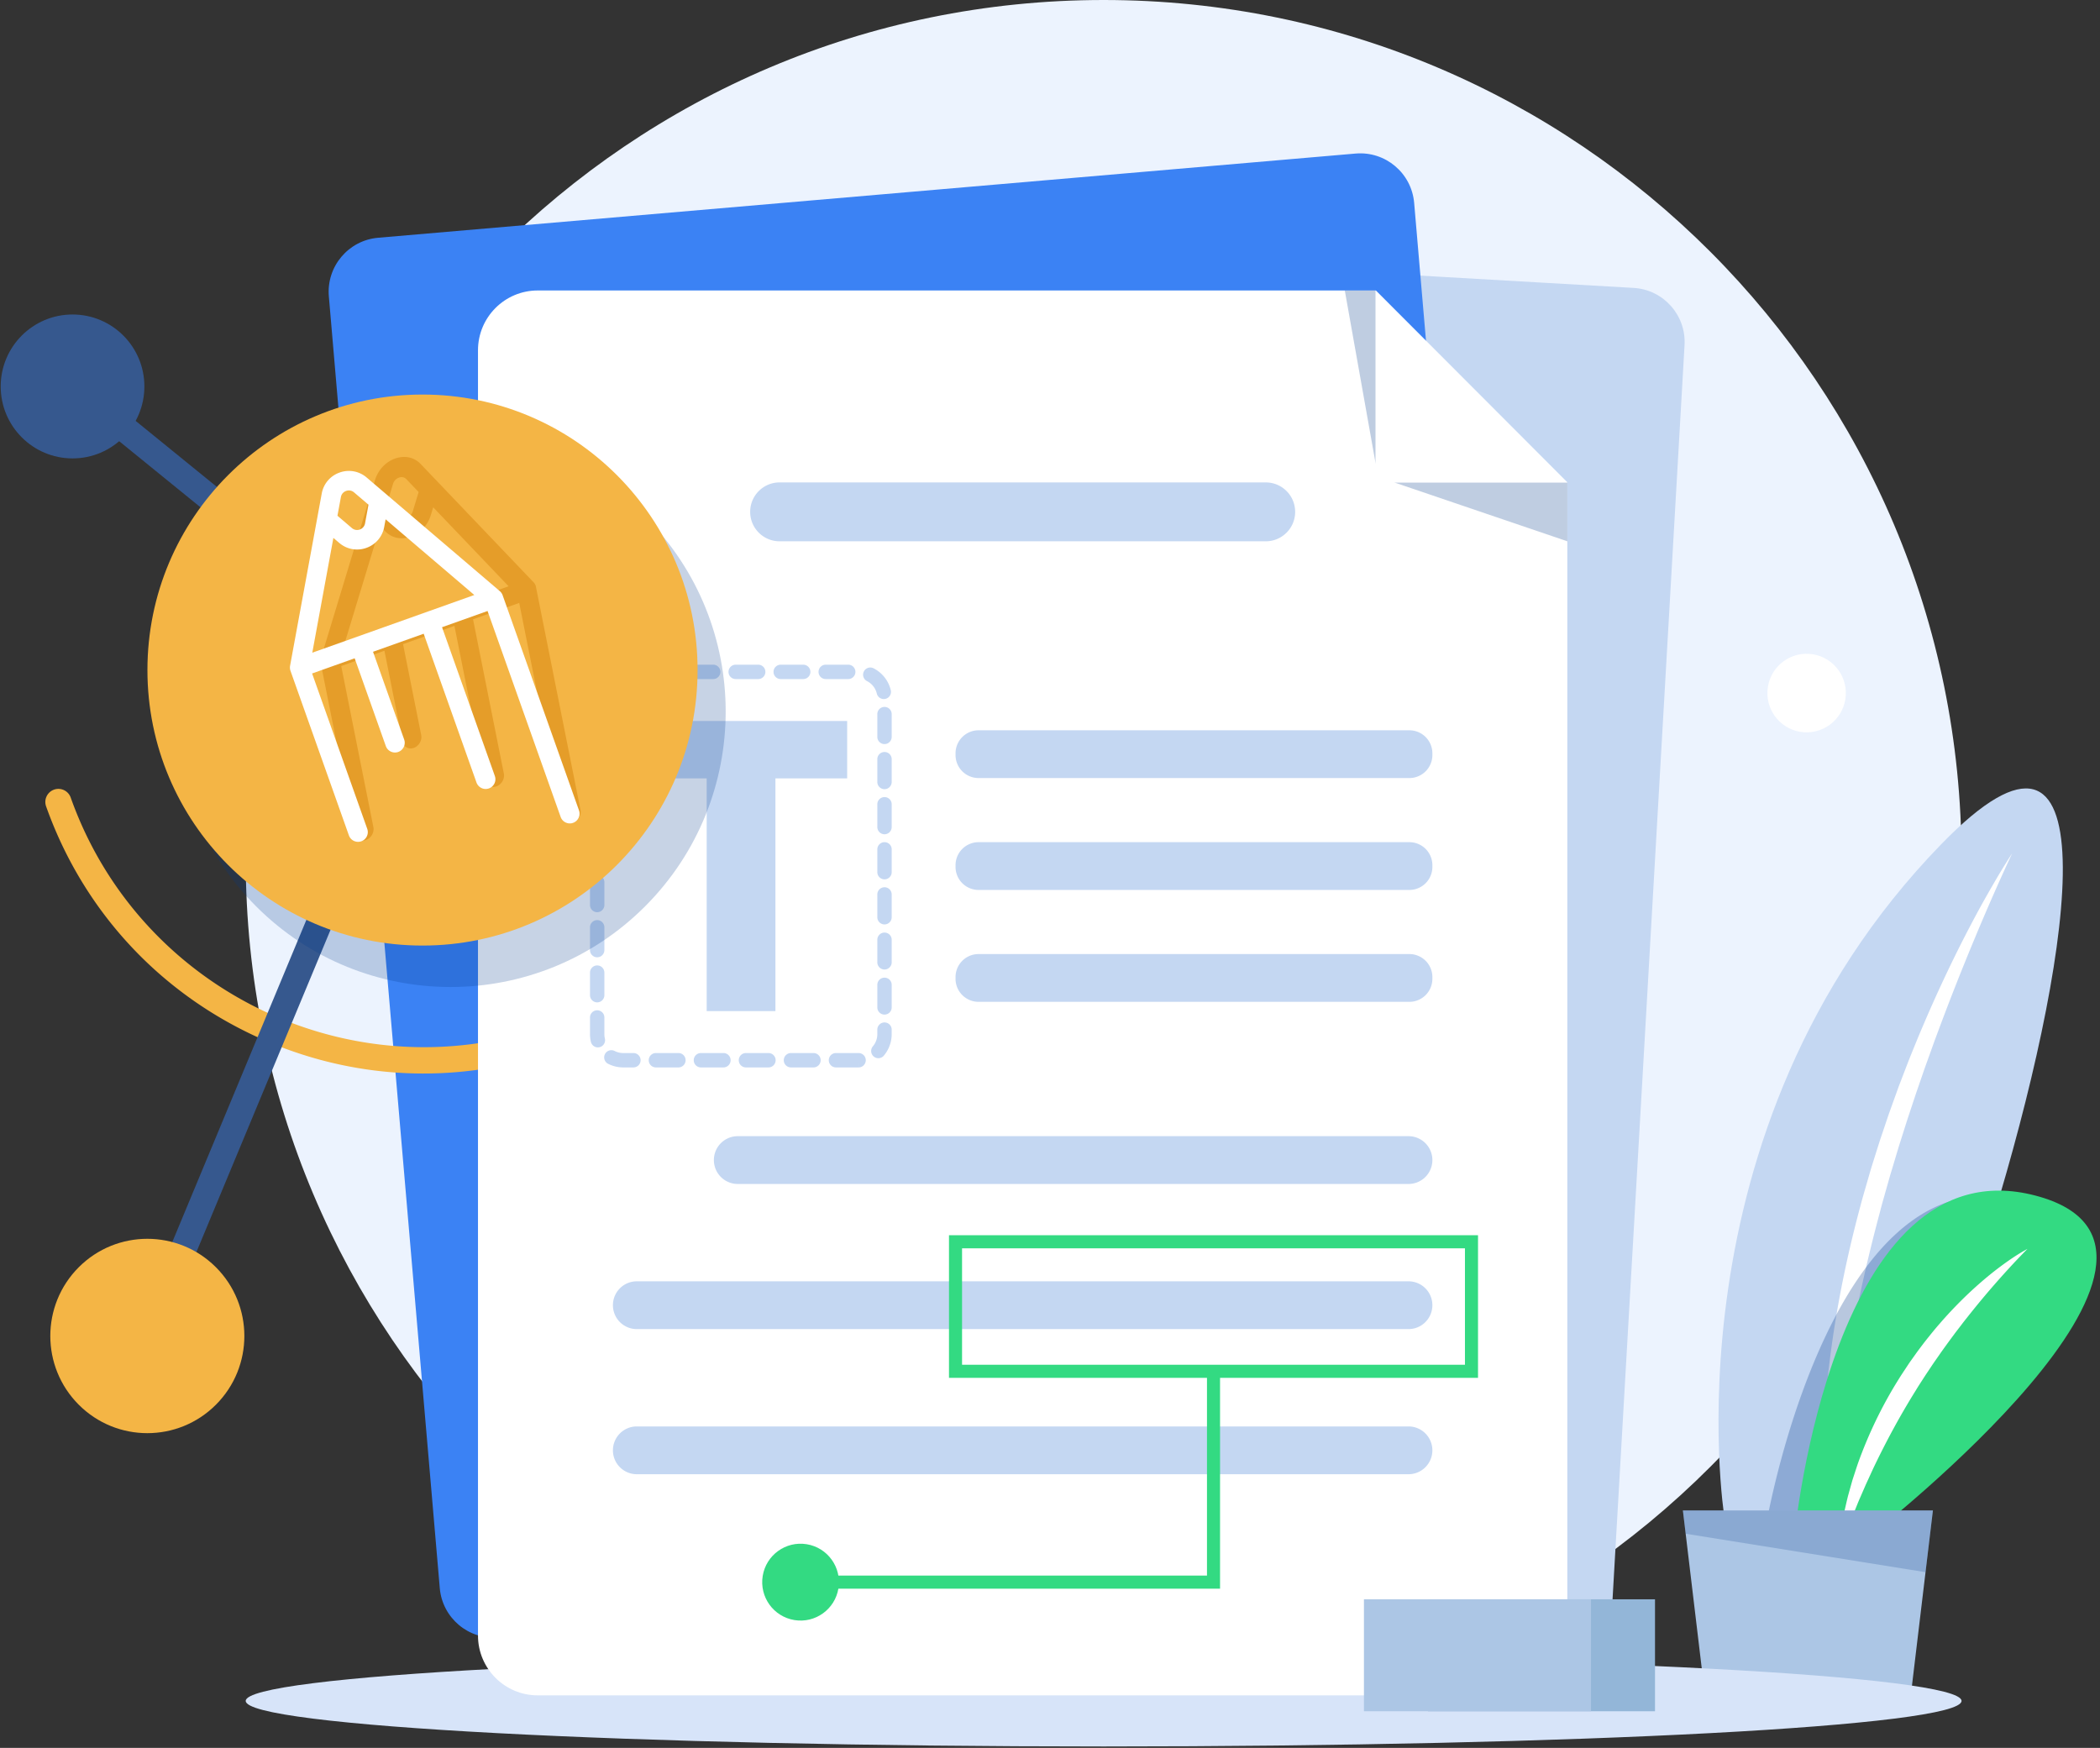 <svg xmlns="http://www.w3.org/2000/svg" width="501" height="417" fill="none"><rect width="100%" height="100%" fill="#333333" stroke="none"/><g clip-path="url(#a)"><path d="M263.294 410.006c113.038 0 204.673-91.783 204.673-205.003C467.967 91.783 376.332 0 263.294 0S58.621 91.783 58.621 205.003c0 113.22 91.635 205.003 204.673 205.003Z" fill="#ECF3FE"></path><path d="M477.047 285.42c-9.576 32.424-21.62 63.089-29.551 74.018-1.235 1.7-2.371 2.925-3.382 3.601l-1.591-.055-20.885-.74-10.254-.363s-14.781-92.025 51.734-160.462c40.96-42.142 31.674 23.946 13.929 84.001Z" fill="#C4D7F2"></path><path d="M480.037 203.596c-3.232 6.924-6.279 13.906-9.198 20.937a596.782 596.782 0 0 0-8.354 21.22l-.996 2.668-.959 2.681c-.638 1.787-1.3 3.566-1.906 5.364l-.928 2.691c-.31.895-.623 1.791-.916 2.692l-1.79 5.4-1.716 5.42c-.296.901-.558 1.811-.831 2.719l-.813 2.723c-.265.91-.557 1.811-.815 2.723l-.773 2.734c-.509 1.825-1.052 3.64-1.511 5.477-3.931 14.628-7.079 29.46-9.091 44.472l-.712 5.636c-.066.47-.106.941-.151 1.412l-.134 1.413-.277 2.828c-.091.944-.192 1.886-.276 2.831l-.185 2.836-.195 2.838c-.058.946-.149 1.893-.167 2.84-.38 7.585-.316 15.187-.065 22.835-.585-3.771-1.253-7.555-1.555-11.373l-.28-2.863-.134-1.434-.079-1.434-.281-5.751c-.026-.48-.046-.959-.043-1.439l-.008-1.44-.017-2.881-.006-2.883c.023-.96.063-1.918.094-2.88l.104-2.88.056-1.441c.019-.48.034-.961.075-1.44l.427-5.75c1.327-15.324 4.202-30.495 8.196-45.324.477-1.86 1.035-3.697 1.56-5.544l.798-2.767c.267-.922.561-1.836.847-2.752l.866-2.745c.29-.915.571-1.832.882-2.739l1.84-5.453 1.947-5.415.49-1.352.516-1.343 1.032-2.684c.678-1.793 1.398-3.57 2.12-5.344l1.09-2.66 1.125-2.646a332.56 332.56 0 0 1 9.739-20.804c1.754-3.402 3.544-6.784 5.442-10.106.468-.833.947-1.661 1.427-2.488.478-.828.958-1.654 1.451-2.474.991-1.632 1.982-3.267 3.038-4.861Z" fill="#fff"></path><path opacity=".28" d="M477.045 285.42c-9.576 32.423-21.62 63.089-29.551 74.018a307.877 307.877 0 0 1-4.973 3.545 148.714 148.714 0 0 1-2.531 1.736l-18.556-1.388s.066-.381.202-1.089c1.861-9.702 16.879-80.967 55.409-76.822Z" fill="#003889"></path><path d="M428.172 365.91s9.106-93.338 57.407-80.676c48.3 12.662-38.799 80.676-38.799 80.676h-18.608Z" fill="#33DA82"></path><path d="M483.707 297.951c-2.581 2.591-5.022 5.257-7.405 7.958a206.78 206.78 0 0 0-6.889 8.271c-.558.7-1.112 1.4-1.648 2.117-.54.712-1.098 1.408-1.621 2.131a226.948 226.948 0 0 0-3.149 4.326c-.501.737-1.016 1.463-1.529 2.193-.504.734-.99 1.479-1.487 2.219-.503.734-.98 1.486-1.464 2.233-.484.746-.969 1.492-1.425 2.258-3.776 6.037-7.159 12.307-10.234 18.765l-1.117 2.441-.563 1.22-.536 1.233-1.076 2.471c-.357.826-.678 1.666-1.025 2.498-.717 1.657-1.332 3.353-2.01 5.038-.347.841-.644 1.697-.965 2.549-.332.849-.643 1.706-.994 2.557a77.1 77.1 0 0 1 1.684-10.865c.209-.895.407-1.793.634-2.684l.741-2.658c.128-.442.242-.889.382-1.328l.429-1.312c.287-.874.568-1.753.872-2.624 2.498-6.934 5.722-13.631 9.646-19.889.481-.788.992-1.556 1.503-2.326.513-.766 1.006-1.548 1.549-2.294.537-.749 1.067-1.505 1.612-2.249.554-.737 1.106-1.476 1.671-2.205 1.149-1.444 2.296-2.886 3.518-4.268a74.972 74.972 0 0 1 1.837-2.065 87.677 87.677 0 0 1 1.894-2.01 94.315 94.315 0 0 1 8.11-7.469 80.475 80.475 0 0 1 4.391-3.321c1.503-1.048 3.05-2.041 4.664-2.911Z" fill="#fff"></path><path d="M455.654 406.212H406.97l-5.482-45.849h59.649l-5.483 45.849Z" fill="#ACC6E5"></path><path opacity=".2" d="m401.488 360.363.663 5.549 57.226 9.174 1.76-14.723h-59.649Z" fill="#003889"></path><path d="m370.529 403.309-233.678-13.458c-7.117-.41-12.555-6.521-12.146-13.65l17.727-308.805c.409-7.128 6.51-12.575 13.629-12.165l233.678 13.457c7.117.41 12.555 6.521 12.146 13.65l-17.727 308.805c-.409 7.128-6.51 12.575-13.629 12.166Z" fill="#C4D7F2"></path><path d="M263.294 416.667c113.038 0 204.673-4.866 204.673-10.868 0-6.002-91.635-10.867-204.673-10.867s-204.673 4.865-204.673 10.867c0 6.002 91.635 10.868 204.673 10.868Z" fill="#D7E4F9"></path><path d="M352.086 370.572 118.884 390.66c-7.104.612-13.356-4.66-13.967-11.773L78.454 70.712c-.61-7.115 4.652-13.378 11.755-13.99l233.203-20.088c7.103-.611 13.355 4.659 13.966 11.774l26.461 308.176c.612 7.114-4.651 13.376-11.753 13.988Z" fill="#3B82F4"></path><path d="M101.026 256.119c-14.013 0-27.964-3.125-40.994-9.33-23.065-10.985-40.479-30.309-49.035-54.414a3.121 3.121 0 0 1 1.893-3.986 3.114 3.114 0 0 1 3.98 1.896c13.002 36.635 47.535 59.547 84.306 59.548a88.828 88.828 0 0 0 29.856-5.178c46.44-16.535 70.791-67.83 54.282-114.345a3.123 3.123 0 0 1 1.893-3.986 3.115 3.115 0 0 1 3.981 1.896c8.555 24.103 7.226 50.101-3.742 73.205-10.967 23.103-30.261 40.545-54.327 49.113-10.471 3.727-21.301 5.581-32.093 5.581Z" fill="#F4B545"></path><path d="M101.089 163.417a3.102 3.102 0 0 1-1.961-.698L15.344 94.621a3.125 3.125 0 0 1-.456-4.39 3.114 3.114 0 0 1 4.383-.458l83.784 68.099a3.124 3.124 0 0 1 .456 4.39 3.111 3.111 0 0 1-2.422 1.155Z" fill="#36588E"></path><path d="M328.197 69.3H128.286c-7.871 0-14.251 6.391-14.251 14.274v306.627c0 7.882 6.38 14.273 14.251 14.273h231.379c7.871 0 14.251-6.391 14.251-14.273V115.094l-45.719-45.793Z" fill="#fff"></path><path opacity=".25" d="m332.617 115.094 41.299 14.045v-14.045h-41.299Z" fill="#003889"></path><path d="M301.975 129.14H185.981c-3.872 0-7.012-3.144-7.012-7.023 0-3.878 3.139-7.023 7.012-7.023h115.994c3.872 0 7.012 3.144 7.012 7.023 0 3.878-3.14 7.023-7.012 7.023ZM202.107 172.016v13.689h-17.112v55.521h-16.401v-55.521h-17.211v-13.689h50.724ZM336.234 185.626H233.456a5.495 5.495 0 0 1-5.491-5.499v-.399a5.495 5.495 0 0 1 5.491-5.499h102.778a5.495 5.495 0 0 1 5.491 5.499v.399a5.494 5.494 0 0 1-5.491 5.499ZM336.234 212.321H233.456a5.495 5.495 0 0 1-5.491-5.499v-.399a5.495 5.495 0 0 1 5.491-5.499h102.778a5.495 5.495 0 0 1 5.491 5.499v.399a5.495 5.495 0 0 1-5.491 5.499ZM336.234 239.015H233.456a5.495 5.495 0 0 1-5.491-5.5v-.398c0-3.038 2.458-5.5 5.491-5.5h102.778a5.495 5.495 0 0 1 5.491 5.5v.398a5.496 5.496 0 0 1-5.491 5.5ZM336.034 282.467H176.003a5.696 5.696 0 0 1-5.691-5.701c0-3.147 2.548-5.7 5.691-5.7h160.031a5.696 5.696 0 0 1 5.691 5.7 5.697 5.697 0 0 1-5.691 5.701ZM336.032 317.092H151.917a5.696 5.696 0 0 1-5.69-5.701c0-3.147 2.547-5.7 5.69-5.7h184.115a5.696 5.696 0 0 1 5.691 5.7 5.696 5.696 0 0 1-5.691 5.701ZM336.032 351.715H151.917a5.695 5.695 0 0 1-5.69-5.7 5.696 5.696 0 0 1 5.69-5.701h184.115a5.696 5.696 0 0 1 5.691 5.701c0 3.148-2.548 5.7-5.691 5.7Z" fill="#C4D7F2"></path><path opacity=".25" d="m328.199 110.666-7.371-41.365h7.371v41.365Z" fill="#003889"></path><path d="M204.809 254.663h-5.37a1.715 1.715 0 0 1-1.714-1.716c0-.949.767-1.717 1.714-1.717h5.395c.947 0 1.714.768 1.714 1.717 0 .948-.767 1.716-1.714 1.716v-1.716l-.006 1.716h-.019Zm-10.739 0h-5.369a1.715 1.715 0 0 1-1.714-1.716c0-.949.767-1.717 1.714-1.717h5.369a1.716 1.716 0 0 1 0 3.433Zm-10.74 0h-5.369a1.715 1.715 0 0 1-1.714-1.716c0-.949.767-1.717 1.714-1.717h5.369c.947 0 1.714.768 1.714 1.717a1.715 1.715 0 0 1-1.714 1.716Zm-10.739 0h-5.369a1.715 1.715 0 0 1-1.714-1.716c0-.949.767-1.717 1.714-1.717h5.369c.947 0 1.714.768 1.714 1.717 0 .947-.767 1.716-1.714 1.716Zm-10.738 0h-5.37a1.715 1.715 0 0 1-1.714-1.716c0-.949.767-1.717 1.714-1.717h5.37c.947 0 1.713.768 1.713 1.717 0 .947-.766 1.716-1.713 1.716Zm-10.739 0h-2.433a7.94 7.94 0 0 1-3.61-.869 1.718 1.718 0 0 1-.743-2.311 1.712 1.712 0 0 1 2.307-.744 4.434 4.434 0 0 0 2.047.492h2.433a1.715 1.715 0 0 1-.001 3.432Zm58.434-2.201c-.392 0-.786-.134-1.108-.407a1.721 1.721 0 0 1-.2-2.42 4.512 4.512 0 0 0 1.064-2.91v-1.006a1.715 1.715 0 1 1 3.427 0v1.006a7.95 7.95 0 0 1-1.876 5.129 1.707 1.707 0 0 1-1.307.608Zm-66.91-2.578c-.776 0-1.48-.531-1.666-1.32a7.973 7.973 0 0 1-.214-1.837v-3.924a1.715 1.715 0 1 1 3.428 0v3.924c0 .353.041.704.121 1.045a1.716 1.716 0 0 1-1.669 2.112Zm68.381-7.826a1.715 1.715 0 0 1-1.714-1.717v-5.378c0-.948.767-1.717 1.714-1.717s1.714.769 1.714 1.717v5.378c0 .949-.768 1.717-1.714 1.717Zm-68.547-2.917a1.715 1.715 0 0 1-1.714-1.717v-5.378c0-.948.767-1.717 1.714-1.717s1.714.769 1.714 1.717v5.378c0 .949-.767 1.717-1.714 1.717Zm68.547-7.839a1.715 1.715 0 0 1-1.714-1.717v-5.378c0-.948.767-1.717 1.714-1.717s1.714.769 1.714 1.717v5.378c0 .949-.768 1.717-1.714 1.717Zm-68.547-2.917a1.715 1.715 0 0 1-1.714-1.717v-5.378a1.715 1.715 0 1 1 3.428 0v5.378c0 .949-.767 1.717-1.714 1.717Zm68.547-7.839a1.715 1.715 0 0 1-1.714-1.717v-5.378a1.715 1.715 0 1 1 3.428 0v5.378c0 .949-.768 1.717-1.714 1.717Zm-68.547-2.917a1.715 1.715 0 0 1-1.714-1.717v-5.378a1.715 1.715 0 1 1 3.428 0v5.378c0 .949-.767 1.717-1.714 1.717Zm68.547-7.839a1.715 1.715 0 0 1-1.714-1.717v-5.378a1.715 1.715 0 1 1 3.428 0v5.378c0 .949-.768 1.717-1.714 1.717Zm-68.547-2.917a1.715 1.715 0 0 1-1.714-1.717v-5.378a1.715 1.715 0 1 1 3.428 0v5.378c0 .948-.767 1.717-1.714 1.717Zm68.547-7.839a1.715 1.715 0 0 1-1.714-1.717v-5.378a1.715 1.715 0 1 1 3.428 0v5.378c0 .948-.768 1.717-1.714 1.717Zm-68.547-2.917a1.715 1.715 0 0 1-1.714-1.717v-5.378a1.715 1.715 0 1 1 3.428 0v5.378c0 .947-.767 1.717-1.714 1.717Zm68.547-7.839a1.715 1.715 0 0 1-1.714-1.717v-5.378a1.715 1.715 0 1 1 3.428 0v5.378c0 .948-.768 1.717-1.714 1.717Zm-68.547-2.918a1.715 1.715 0 0 1-1.714-1.716v-5.378a1.715 1.715 0 1 1 3.428 0v5.378c0 .947-.767 1.716-1.714 1.716Zm68.547-7.839a1.715 1.715 0 0 1-1.714-1.716v-5.378a1.715 1.715 0 1 1 3.428 0v5.378c0 .947-.768 1.716-1.714 1.716Zm-68.547-2.917a1.715 1.715 0 0 1-1.714-1.716v-5.378a1.715 1.715 0 1 1 3.428 0v5.378c0 .947-.767 1.716-1.714 1.716Zm68.374-7.825c-.774 0-1.477-.53-1.665-1.318a4.497 4.497 0 0 0-2.334-2.962 1.716 1.716 0 0 1 1.557-3.059 7.925 7.925 0 0 1 4.111 5.222 1.716 1.716 0 0 1-1.669 2.117Zm-66.897-2.576a1.718 1.718 0 0 1-1.305-2.829 7.911 7.911 0 0 1 6.022-2.796h.003a1.716 1.716 0 0 1 .004 3.433 4.496 4.496 0 0 0-3.418 1.588c-.339.4-.82.604-1.306.604Zm58.414-2.192h-5.369a1.715 1.715 0 0 1-1.714-1.716c0-.949.767-1.717 1.714-1.717h5.369c.947 0 1.714.768 1.714 1.717 0 .948-.767 1.716-1.714 1.716Zm-10.739 0h-5.369a1.715 1.715 0 0 1-1.714-1.716c0-.949.767-1.717 1.714-1.717h5.369c.947 0 1.714.768 1.714 1.717 0 .948-.767 1.716-1.714 1.716Zm-10.738 0h-5.37a1.715 1.715 0 0 1-1.714-1.716c0-.949.767-1.717 1.714-1.717h5.37c.947 0 1.713.768 1.713 1.717 0 .948-.766 1.716-1.713 1.716Zm-10.739 0h-5.37a1.715 1.715 0 0 1-1.714-1.716c0-.949.767-1.717 1.714-1.717h5.37c.947 0 1.714.768 1.714 1.717 0 .948-.767 1.716-1.714 1.716Zm-10.739 0h-5.369a1.715 1.715 0 0 1-1.714-1.716c0-.949.767-1.717 1.714-1.717h5.369c.947 0 1.714.768 1.714 1.717 0 .948-.767 1.716-1.714 1.716Z" fill="#C4D7F2"></path><path d="M332.616 115.094h41.299l-45.72-45.793v41.365a4.427 4.427 0 0 0 4.421 4.428Z" fill="#fff"></path><path d="M352.613 328.721H226.402v-34.02h126.211v34.02ZM229.519 325.6h119.977v-27.777H229.519V325.6Z" fill="#33DA82"></path><path d="M291.068 379.018H189.027v-3.12h98.925v-48.736h3.116v51.856Z" fill="#33DA82"></path><path d="M200.027 378.931c.81-4.997-2.578-9.706-7.568-10.517-4.99-.811-9.691 2.582-10.501 7.58-.809 4.998 2.579 9.706 7.569 10.518 4.989.811 9.69-2.583 10.5-7.581Z" fill="#33DA82"></path><path d="M35.15 321.857a3.123 3.123 0 0 1-2.875-4.323l65.94-158.439a3.115 3.115 0 0 1 4.075-1.68 3.123 3.123 0 0 1 1.678 4.082l-65.94 158.439a3.117 3.117 0 0 1-2.877 1.921Z" fill="#36588E"></path><path opacity=".22" d="M153.905 216.228c25.628-25.669 25.628-67.287 0-92.956-25.628-25.67-67.179-25.67-92.806 0-25.628 25.669-25.628 67.287 0 92.956 25.627 25.669 67.178 25.669 92.806 0Z" fill="#003889"></path><path d="M100.797 225.59c36.243 0 65.624-29.429 65.624-65.731 0-36.302-29.381-65.73-65.624-65.73-36.244 0-65.625 29.428-65.625 65.73 0 36.302 29.381 65.731 65.625 65.731Z" fill="#F4B545"></path><path d="m127.794 139.732-.024-.065a1.654 1.654 0 0 0-.082-.192l-.03-.061a1.962 1.962 0 0 0-.127-.213l-.009-.014a2.025 2.025 0 0 0-.183-.223l-23.23-24.334-.016-.017-3.748-3.925c-1.539-1.612-3.813-2.093-6.085-1.287s-4.067 2.729-4.8 5.146l-1.788 5.889-.007.024-11.082 36.501c-.002.006-.002.014-.005.02a2.643 2.643 0 0 0-.07.293l-.002.018a2.793 2.793 0 0 0-.032.269l-.004.073c-.002.074-.002.147.002.22.001.024.001.049.004.073.007.093.018.186.036.277l8.129 40.705c.25 1.255 1.449 1.921 2.675 1.486 1.227-.435 2.017-1.806 1.766-3.061l-7.675-38.432 10.306-3.654 4.334 21.698c.25 1.255 1.448 1.921 2.674 1.486 1.227-.435 2.018-1.806 1.767-3.061l-4.334-21.698 12.26-4.347 7.349 36.794c.25 1.256 1.448 1.921 2.674 1.487 1.227-.435 2.018-1.806 1.767-3.062l-7.349-36.794 11.017-3.905 10.174 50.944c.25 1.256 1.449 1.921 2.675 1.486 1.226-.435 2.018-1.805 1.766-3.061l-10.628-53.219a1.642 1.642 0 0 0-.065-.264Zm-34.033-24.275a2.267 2.267 0 0 1 1.407-1.509c.32-.114 1.135-.303 1.784.377l2.924 3.063-1.394 4.59a2.27 2.27 0 0 1-1.409 1.509c-.32.115-1.134.304-1.785-.375l-2.922-3.062 1.395-4.593Zm-11.635 38.32 8.584-28.271 1.187 1.243c1.539 1.61 3.813 2.09 6.085 1.286 2.272-.806 4.066-2.728 4.801-5.145l.566-1.863 17.993 18.849-39.216 13.901Z" fill="#E59D29"></path><path d="M119.809 141.762c-.01-.021-.023-.041-.034-.062a1.987 1.987 0 0 0-.11-.184l-.04-.059a2.182 2.182 0 0 0-.376-.418c-.005-.005-.008-.01-.013-.013L91.913 117.71l-.019-.016-4.408-3.761a6.501 6.501 0 0 0-6.467-1.193 6.514 6.514 0 0 0-4.263 5.013l-1.048 5.705-.004.023-6.5 35.358c0 .006 0 .014-.002.02a2.387 2.387 0 0 0-.032.283v.018a2.567 2.567 0 0 0 .01.33c.007.072.017.142.031.213l.014.071c.02.089.044.179.076.267l13.934 39.258a2.323 2.323 0 1 0 4.379-1.558l-13.156-37.066 10.158-3.618 7.427 20.927a2.322 2.322 0 0 0 2.968 1.413 2.33 2.33 0 0 0 1.411-2.972l-7.427-20.927 12.085-4.303 12.595 35.488a2.322 2.322 0 0 0 2.967 1.413 2.327 2.327 0 0 0 1.411-2.972l-12.595-35.487 10.859-3.867 17.438 49.135a2.322 2.322 0 0 0 2.967 1.413 2.327 2.327 0 0 0 1.411-2.972l-18.217-51.328a1.92 1.92 0 0 0-.107-.256Zm-38.482-23.167c.182-.99.935-1.357 1.25-1.47.315-.112 1.13-.303 1.895.35l3.44 2.935-.819 4.447a1.895 1.895 0 0 1-1.25 1.469 1.89 1.89 0 0 1-1.897-.348l-3.438-2.932.82-4.451Zm-6.823 37.123 5.033-27.387 1.396 1.192a6.503 6.503 0 0 0 6.465 1.19 6.517 6.517 0 0 0 4.265-5.012l.332-1.806 21.162 18.059-38.653 13.764Z" fill="#fff"></path><path d="M17.307 109.364c9.466 0 17.139-7.685 17.139-17.166 0-9.481-7.673-17.167-17.14-17.167-9.465 0-17.138 7.686-17.138 17.167 0 9.481 7.673 17.166 17.139 17.166Z" fill="#36588E"></path><path d="M394.838 381.557h-54.174v26.709h54.174v-26.709Z" fill="#93B6D8"></path><path d="M379.569 381.557h-54.174v26.709h54.174v-26.709Z" fill="#ACC6E5"></path><path d="M440.244 166.85c.828-5.109-2.636-9.923-7.737-10.752-5.101-.829-9.907 2.64-10.735 7.749-.827 5.109 2.636 9.923 7.737 10.752 5.101.829 9.907-2.64 10.735-7.749Z" fill="#fff"></path><path d="M51.517 335.128c9.04-9.054 9.04-23.733 0-32.788-9.04-9.054-23.696-9.054-32.735 0-9.04 9.055-9.04 23.734 0 32.788 9.04 9.055 23.695 9.055 32.735 0Z" fill="#F4B545"></path></g><defs><clipPath id="a"><path fill="#fff" transform="translate(.168)" d="M0 0h500v416.667H0z"></path></clipPath></defs></svg>